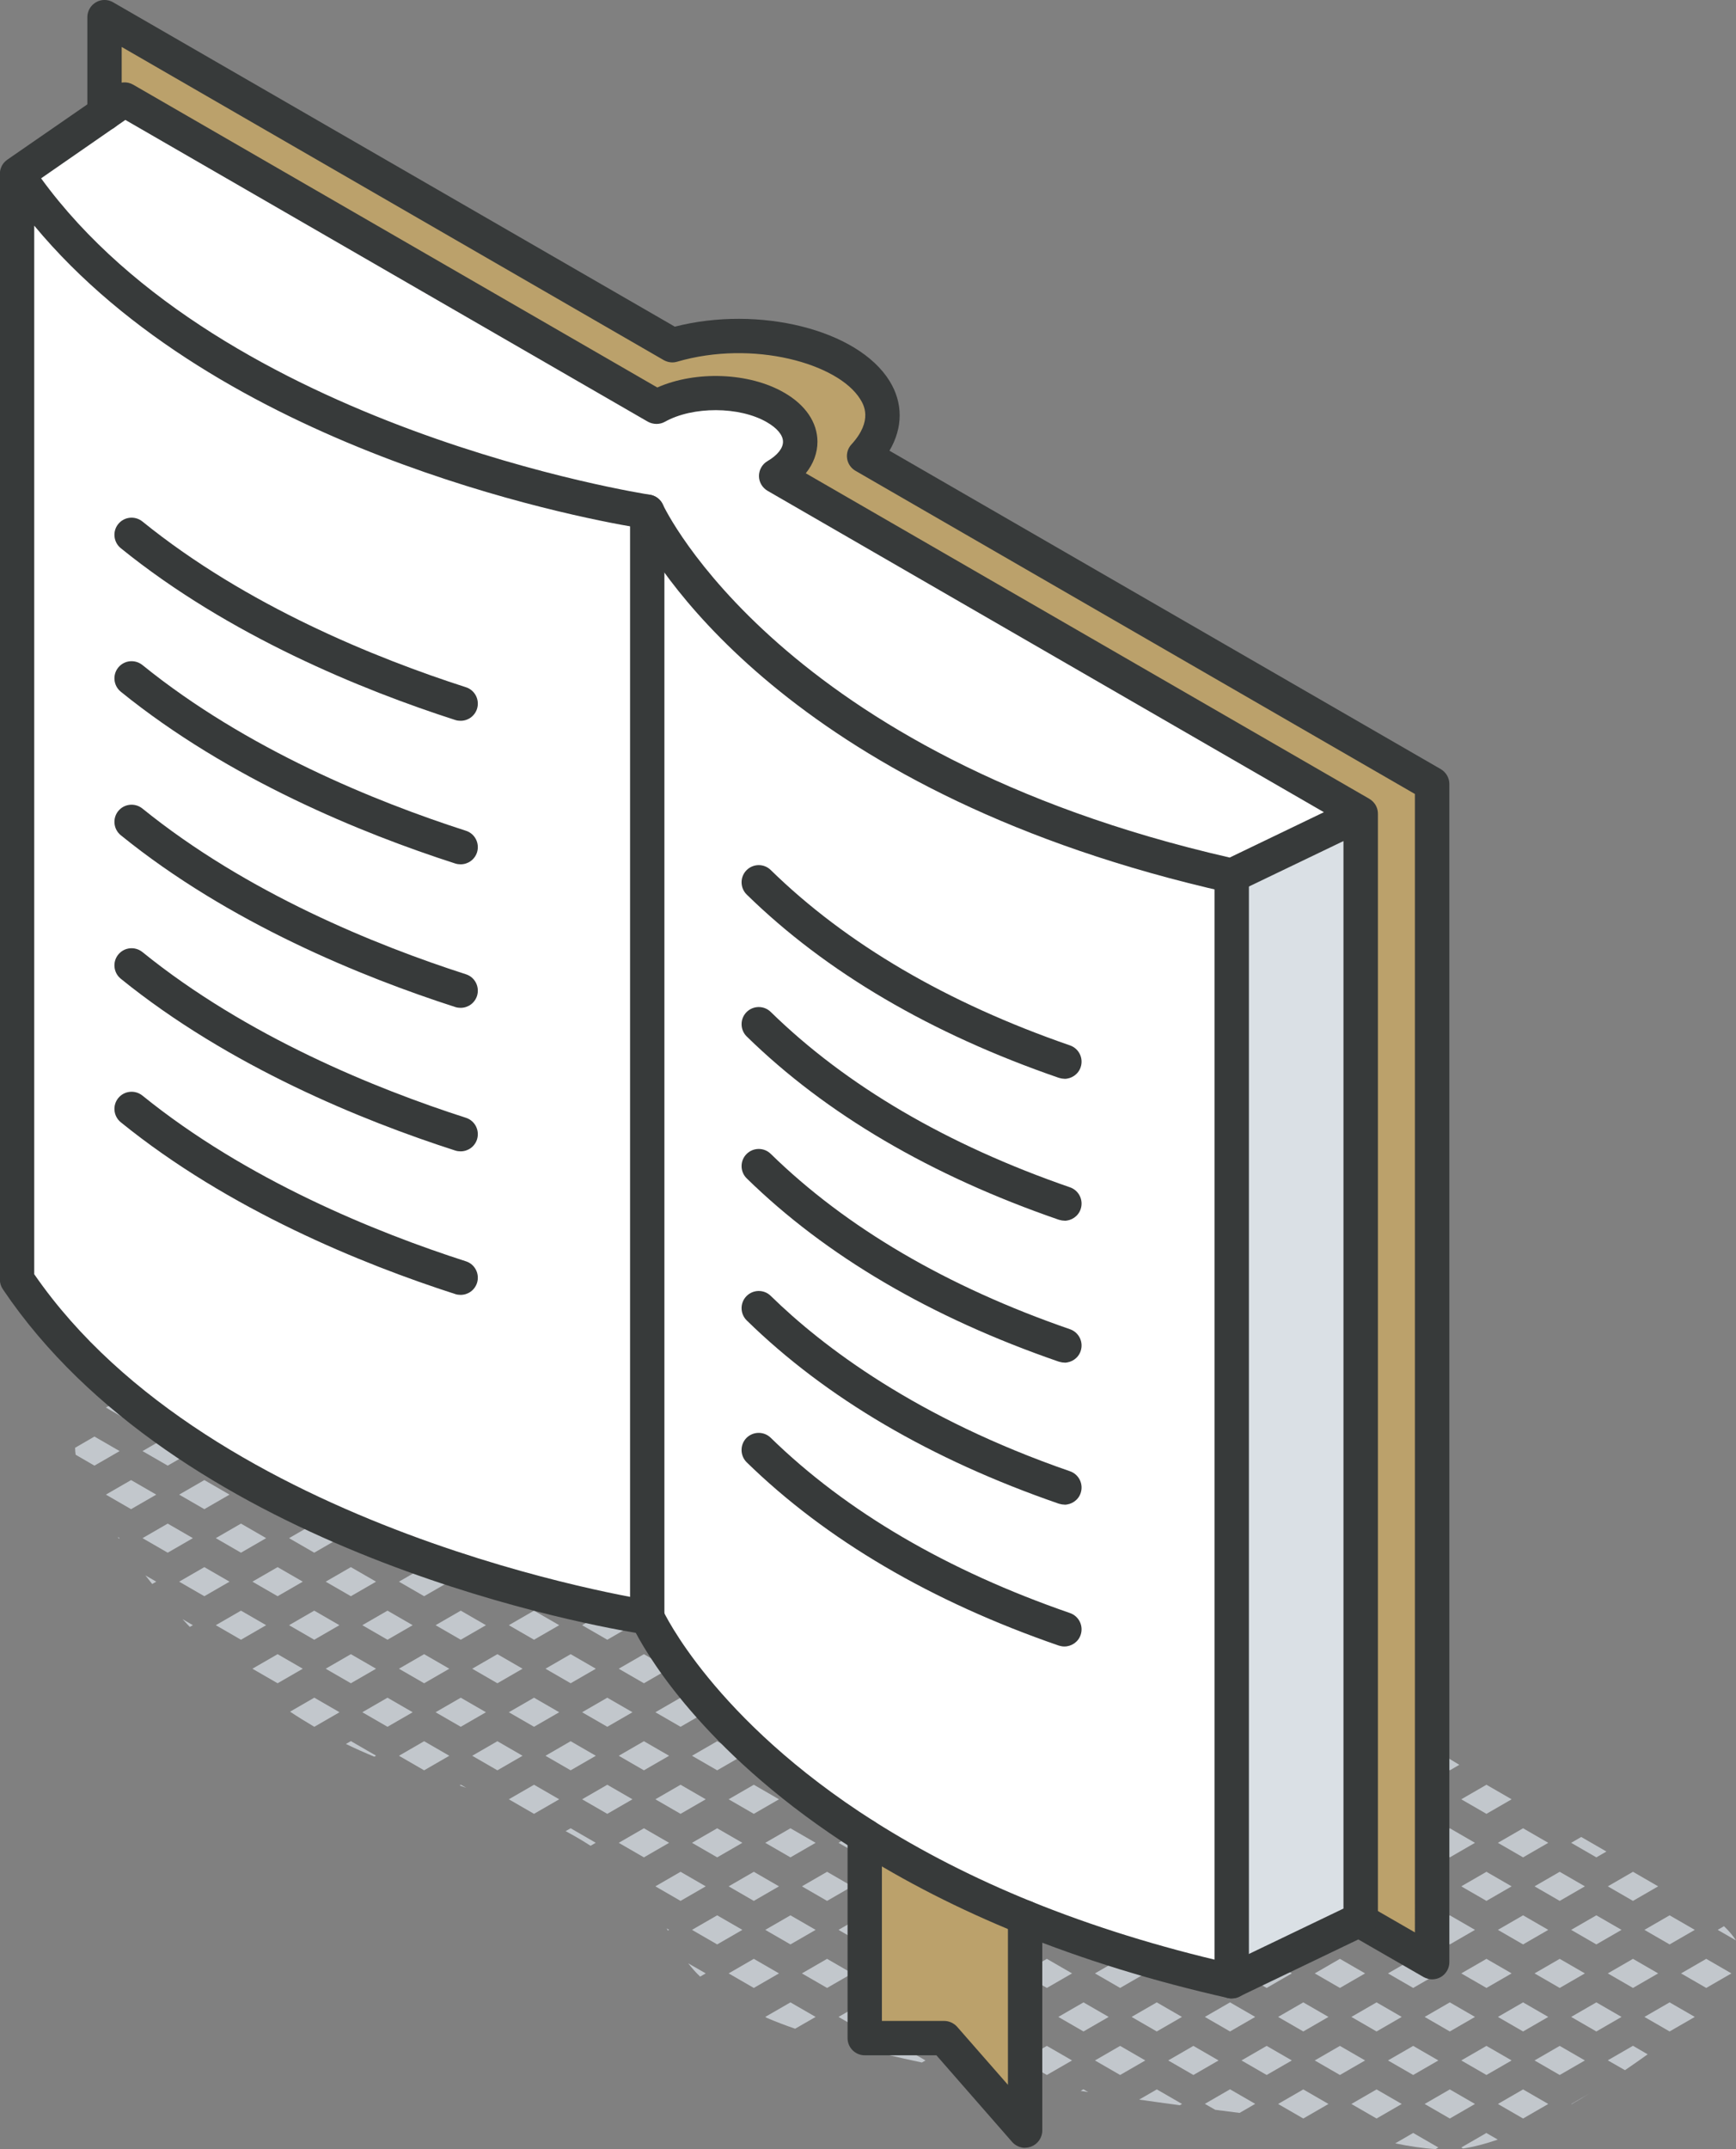 <svg xmlns="http://www.w3.org/2000/svg" id="Layer_2" viewBox="0 0 151.65 187.63"><rect x="0" y="0" width="151.65" height="187.63" fill="#808080" stroke="none"/><defs><style>.cls-1{fill:#fff;}.cls-2{fill:#bba16b;}.cls-3{fill:#c2c7cc;}.cls-4{fill:#dae0e5;}.cls-5{fill:#373a3a;}</style></defs><g id="icons"><g><g><path class="cls-3" d="M150.6,168.17l-.55,.32,1.6,.92c-.27-.42-.62-.83-1.05-1.24Z"></path><polygon class="cls-3" points="148.05 168.49 145.85 167.22 143.65 168.49 145.85 169.76 148.05 168.49"></polygon><polygon class="cls-3" points="148.05 176.09 145.85 174.82 143.65 176.09 145.85 177.36 148.05 176.09"></polygon><polygon class="cls-3" points="151.25 172.29 149.05 171.02 146.85 172.29 149.05 173.56 151.25 172.29"></polygon><polygon class="cls-3" points="140.33 161.65 138.13 160.38 137.25 160.89 139.45 162.16 140.33 161.65"></polygon><polygon class="cls-3" points="141.65 168.49 139.45 167.22 137.25 168.49 139.45 169.76 141.65 168.49"></polygon><polygon class="cls-3" points="144.85 164.69 142.65 163.42 140.45 164.69 142.65 165.96 144.85 164.69"></polygon><polygon class="cls-3" points="141.65 176.09 139.45 174.82 137.25 176.09 139.45 177.36 141.65 176.09"></polygon><polygon class="cls-3" points="142.65 171.02 140.45 172.29 142.65 173.56 144.85 172.29 142.65 171.02"></polygon><path class="cls-3" d="M137.25,183.69l.03,.02c.52-.3,1.04-.61,1.56-.93l-1.59,.92Z"></path><path class="cls-3" d="M143.94,179.36l-1.29-.75-2.2,1.27,1.5,.86c.67-.46,1.34-.92,1.99-1.39Z"></path><polygon class="cls-3" points="135.25 160.89 133.05 159.62 130.85 160.89 133.05 162.16 135.25 160.89"></polygon><polygon class="cls-3" points="133.05 167.22 130.85 168.49 133.05 169.76 135.25 168.49 133.05 167.22"></polygon><polygon class="cls-3" points="138.45 164.69 136.25 163.42 134.05 164.69 136.25 165.96 138.45 164.69"></polygon><polygon class="cls-3" points="135.25 176.09 133.05 174.82 130.85 176.09 133.05 177.36 135.25 176.09"></polygon><polygon class="cls-3" points="136.25 171.02 134.05 172.29 136.25 173.56 138.45 172.29 136.25 171.02"></polygon><polygon class="cls-3" points="133.05 182.42 130.85 183.69 133.05 184.96 135.25 183.69 133.05 182.42"></polygon><polygon class="cls-3" points="138.45 179.89 136.25 178.62 134.05 179.89 136.25 181.16 138.45 179.89"></polygon><path class="cls-3" d="M127.48,154.08c-.69-.42-1.41-.85-2.15-1.3l-.88,.51,2.2,1.27,.83-.48Z"></path><polygon class="cls-3" points="129.85 163.42 127.65 164.69 129.85 165.96 132.05 164.69 129.85 163.42"></polygon><polygon class="cls-3" points="128.85 160.89 126.65 159.62 124.45 160.89 126.65 162.16 128.85 160.89"></polygon><polygon class="cls-3" points="132.05 157.09 129.85 155.82 127.65 157.09 129.85 158.36 132.05 157.09"></polygon><polygon class="cls-3" points="128.85 168.49 126.65 167.22 124.45 168.49 126.65 169.76 128.85 168.49"></polygon><polygon class="cls-3" points="129.85 178.62 127.65 179.89 129.85 181.16 132.05 179.89 129.85 178.62"></polygon><polygon class="cls-3" points="126.65 174.82 124.45 176.09 126.65 177.36 128.85 176.09 126.65 174.82"></polygon><polygon class="cls-3" points="132.05 172.29 129.85 171.02 127.65 172.29 129.85 173.56 132.05 172.29"></polygon><polygon class="cls-3" points="128.85 183.69 126.65 182.42 124.45 183.69 126.65 184.96 128.85 183.69"></polygon><path class="cls-3" d="M129.85,186.22l-2.2,1.27,.15,.09c.95-.14,1.97-.41,3.04-.78l-.99-.57Z"></path><polygon class="cls-3" points="122.45 153.29 120.25 152.02 118.05 153.29 120.25 154.56 122.45 153.29"></polygon><polygon class="cls-3" points="122.45 160.89 120.25 159.62 118.05 160.89 120.25 162.16 122.45 160.89"></polygon><polygon class="cls-3" points="125.65 157.09 123.45 155.82 121.25 157.09 123.45 158.36 125.65 157.09"></polygon><polygon class="cls-3" points="122.45 168.49 120.25 167.22 118.05 168.49 120.25 169.76 122.45 168.49"></polygon><polygon class="cls-3" points="125.65 164.69 123.45 163.42 121.25 164.69 123.45 165.96 125.65 164.69"></polygon><polygon class="cls-3" points="122.45 176.09 120.25 174.82 118.05 176.09 120.25 177.36 122.45 176.09"></polygon><polygon class="cls-3" points="123.45 171.02 121.25 172.29 123.45 173.56 125.65 172.29 123.45 171.02"></polygon><polygon class="cls-3" points="122.45 183.69 120.25 182.42 118.05 183.69 120.25 184.96 122.45 183.69"></polygon><polygon class="cls-3" points="125.65 179.89 123.45 178.62 121.25 179.89 123.45 181.16 125.65 179.89"></polygon><path class="cls-3" d="M125.65,187.49l-2.2-1.27-1.57,.91c1.21,.25,2.4,.43,3.53,.5l.24-.14Z"></path><polygon class="cls-3" points="117.05 148.22 114.85 149.49 117.05 150.76 119.25 149.49 117.05 148.22"></polygon><polygon class="cls-3" points="114.94 146.33 112.84 145 111.65 145.69 113.85 146.96 114.94 146.33"></polygon><polygon class="cls-3" points="116.05 153.29 113.85 152.02 111.65 153.29 113.85 154.56 116.05 153.29"></polygon><polygon class="cls-3" points="117.05 163.42 114.85 164.69 117.05 165.96 119.25 164.69 117.05 163.42"></polygon><polygon class="cls-3" points="116.05 160.89 113.85 159.62 111.65 160.89 113.85 162.16 116.05 160.89"></polygon><polygon class="cls-3" points="119.25 157.09 117.05 155.82 114.85 157.09 117.05 158.36 119.25 157.09"></polygon><polygon class="cls-3" points="116.05 168.49 113.85 167.22 111.65 168.49 113.85 169.76 116.05 168.49"></polygon><polygon class="cls-3" points="116.05 176.09 113.85 174.82 111.65 176.09 113.85 177.36 116.05 176.09"></polygon><polygon class="cls-3" points="119.25 172.29 117.05 171.02 114.85 172.29 117.05 173.56 119.25 172.29"></polygon><polygon class="cls-3" points="113.85 182.42 111.65 183.69 113.85 184.96 116.05 183.69 113.85 182.42"></polygon><polygon class="cls-3" points="119.25 179.89 117.05 178.62 114.85 179.89 117.05 181.16 119.25 179.89"></polygon><polygon class="cls-3" points="109.65 145.69 107.45 144.42 105.25 145.69 107.45 146.96 109.65 145.69"></polygon><polygon class="cls-3" points="109.65 153.29 107.45 152.02 105.25 153.29 107.45 154.56 109.65 153.29"></polygon><polygon class="cls-3" points="112.85 149.49 110.65 148.22 108.45 149.49 110.65 150.76 112.85 149.49"></polygon><polygon class="cls-3" points="109.65 160.89 107.45 159.62 105.25 160.89 107.45 162.16 109.65 160.89"></polygon><polygon class="cls-3" points="112.85 157.09 110.65 155.82 108.45 157.09 110.65 158.36 112.85 157.09"></polygon><polygon class="cls-3" points="109.65 168.49 107.45 167.22 105.25 168.49 107.45 169.76 109.65 168.49"></polygon><polygon class="cls-3" points="112.85 164.69 110.65 163.42 108.45 164.69 110.65 165.96 112.85 164.69"></polygon><polygon class="cls-3" points="109.65 176.09 107.45 174.82 105.25 176.09 107.45 177.36 109.65 176.09"></polygon><polygon class="cls-3" points="112.85 172.29 110.65 171.02 108.45 172.29 110.65 173.56 112.85 172.29"></polygon><path class="cls-3" d="M108.27,184.48l1.38-.8-2.2-1.27-2.2,1.27,.91,.52c.7,.09,1.4,.18,2.12,.27Z"></path><polygon class="cls-3" points="112.85 179.89 110.65 178.62 108.45 179.89 110.65 181.16 112.85 179.89"></polygon><polygon class="cls-3" points="98.85 138.09 101.05 139.36 102.67 138.42 100.61 137.07 98.85 138.09"></polygon><polygon class="cls-3" points="103.25 145.69 101.05 144.42 98.85 145.69 101.05 146.96 103.25 145.69"></polygon><polygon class="cls-3" points="106.45 141.89 104.25 140.62 102.05 141.89 104.25 143.16 106.45 141.89"></polygon><polygon class="cls-3" points="103.25 153.29 101.05 152.02 98.85 153.29 101.05 154.56 103.25 153.29"></polygon><polygon class="cls-3" points="106.45 149.49 104.25 148.22 102.05 149.49 104.25 150.76 106.45 149.49"></polygon><polygon class="cls-3" points="103.25 160.89 101.05 159.62 98.85 160.89 101.05 162.16 103.25 160.89"></polygon><polygon class="cls-3" points="106.45 157.09 104.25 155.82 102.05 157.09 104.25 158.36 106.45 157.09"></polygon><polygon class="cls-3" points="103.25 168.49 101.05 167.22 98.85 168.49 101.05 169.76 103.25 168.49"></polygon><polygon class="cls-3" points="106.45 164.69 104.25 163.42 102.05 164.69 104.25 165.96 106.45 164.69"></polygon><polygon class="cls-3" points="104.25 178.62 102.05 179.89 104.25 181.16 106.45 179.89 104.25 178.62"></polygon><polygon class="cls-3" points="103.25 176.09 101.05 174.82 98.85 176.09 101.05 177.36 103.25 176.09"></polygon><polygon class="cls-3" points="106.45 172.29 104.25 171.02 102.05 172.29 104.25 173.56 106.45 172.29"></polygon><path class="cls-3" d="M101.05,182.42l-1.54,.89c1.15,.16,2.33,.33,3.55,.49l.2-.11-2.2-1.27Z"></path><polygon class="cls-3" points="94.65 139.36 96.85 138.09 94.65 136.82 92.45 138.09 94.65 139.36"></polygon><path class="cls-3" d="M97.85,135.56l.2-.12c-.79-.4-1.59-.78-2.38-1.17h-.02l2.2,1.28Z"></path><polygon class="cls-3" points="96.85 145.69 94.65 144.42 92.45 145.69 94.65 146.96 96.85 145.69"></polygon><polygon class="cls-3" points="100.05 141.89 97.85 140.62 95.65 141.89 97.85 143.16 100.05 141.89"></polygon><polygon class="cls-3" points="96.85 153.29 94.65 152.02 92.45 153.29 94.65 154.56 96.85 153.29"></polygon><polygon class="cls-3" points="100.05 149.49 97.85 148.22 95.65 149.49 97.85 150.76 100.05 149.49"></polygon><polygon class="cls-3" points="96.85 160.89 94.65 159.62 92.45 160.89 94.65 162.16 96.85 160.89"></polygon><polygon class="cls-3" points="100.05 157.09 97.85 155.82 95.65 157.09 97.85 158.36 100.05 157.09"></polygon><polygon class="cls-3" points="96.85 168.49 94.65 167.22 92.45 168.49 94.65 169.76 96.85 168.49"></polygon><polygon class="cls-3" points="100.05 164.69 97.85 163.42 95.65 164.69 97.85 165.96 100.05 164.69"></polygon><polygon class="cls-3" points="94.65 174.82 92.45 176.09 94.65 177.36 96.85 176.09 94.65 174.82"></polygon><polygon class="cls-3" points="100.05 172.29 97.85 171.02 95.65 172.29 97.85 173.56 100.05 172.29"></polygon><path class="cls-3" d="M94.41,182.55c.22,.03,.43,.07,.65,.1l-.42-.24-.24,.14Z"></path><polygon class="cls-3" points="100.05 179.89 97.85 178.62 95.65 179.89 97.85 181.16 100.05 179.89"></polygon><path class="cls-3" d="M88.25,131.76l1.01-.58c-.81-.38-1.62-.76-2.43-1.14l-.78,.45,2.2,1.27Z"></path><polygon class="cls-3" points="86.05 138.09 88.25 139.36 90.45 138.09 88.25 136.82 86.05 138.09"></polygon><polygon class="cls-3" points="89.25 134.29 91.45 135.56 93.65 134.29 91.45 133.02 89.25 134.29"></polygon><polygon class="cls-3" points="90.45 145.69 88.25 144.42 86.05 145.69 88.25 146.96 90.45 145.69"></polygon><polygon class="cls-3" points="89.25 141.89 91.45 143.16 93.65 141.89 91.45 140.62 89.25 141.89"></polygon><polygon class="cls-3" points="90.45 153.29 88.25 152.02 86.05 153.29 88.25 154.56 90.45 153.29"></polygon><polygon class="cls-3" points="93.65 149.49 91.45 148.22 89.25 149.49 91.45 150.76 93.65 149.49"></polygon><polygon class="cls-3" points="90.45 160.89 88.25 159.62 86.05 160.89 88.25 162.16 90.45 160.89"></polygon><polygon class="cls-3" points="93.65 157.09 91.45 155.82 89.25 157.09 91.45 158.36 93.65 157.09"></polygon><polygon class="cls-3" points="90.45 168.49 88.25 167.22 86.05 168.49 88.25 169.76 90.45 168.49"></polygon><polygon class="cls-3" points="93.65 164.69 91.45 163.42 89.25 164.69 91.45 165.96 93.65 164.69"></polygon><polygon class="cls-3" points="88.25 174.82 86.05 176.09 88.25 177.36 90.45 176.09 88.25 174.82"></polygon><polygon class="cls-3" points="93.65 172.29 91.45 171.02 89.25 172.29 91.45 173.56 93.65 172.29"></polygon><polygon class="cls-3" points="93.65 179.89 91.45 178.62 89.25 179.89 91.45 181.16 93.65 179.89"></polygon><polygon class="cls-3" points="81.85 131.76 84.05 130.49 81.85 129.22 79.65 130.49 81.85 131.76"></polygon><polygon class="cls-3" points="79.65 138.09 81.85 139.36 84.05 138.09 81.85 136.82 79.65 138.09"></polygon><polygon class="cls-3" points="85.05 135.56 87.25 134.29 85.05 133.02 82.85 134.29 85.05 135.56"></polygon><polygon class="cls-3" points="84.05 145.69 81.85 144.42 79.65 145.69 81.85 146.96 84.05 145.69"></polygon><polygon class="cls-3" points="82.85 141.89 85.05 143.16 87.25 141.89 85.05 140.62 82.85 141.89"></polygon><polygon class="cls-3" points="84.05 153.29 81.85 152.02 79.65 153.29 81.85 154.56 84.05 153.29"></polygon><polygon class="cls-3" points="85.05 150.76 87.25 149.49 85.05 148.22 82.85 149.49 85.05 150.76"></polygon><polygon class="cls-3" points="84.05 160.89 81.85 159.62 79.65 160.89 81.85 162.16 84.05 160.89"></polygon><polygon class="cls-3" points="87.25 157.09 85.05 155.82 82.85 157.09 85.05 158.36 87.25 157.09"></polygon><polygon class="cls-3" points="81.85 169.76 84.05 168.49 81.85 167.22 79.65 168.49 81.85 169.76"></polygon><polygon class="cls-3" points="85.05 165.96 87.25 164.69 85.05 163.42 82.85 164.69 85.05 165.96"></polygon><polygon class="cls-3" points="84.05 176.09 81.85 174.82 79.65 176.09 81.85 177.36 84.05 176.09"></polygon><polygon class="cls-3" points="87.25 172.29 85.05 171.02 82.85 172.29 85.05 173.56 87.25 172.29"></polygon><path class="cls-3" d="M85.29,181.02l1.96-1.13-2.2-1.27-2.2,1.27,1.72,.99c.24,.05,.47,.09,.72,.14Z"></path><polygon class="cls-3" points="73.25 130.49 75.45 131.76 77.65 130.49 75.45 129.22 73.25 130.49"></polygon><path class="cls-3" d="M76.45,126.69l2.2,1.27,1.6-.92c-.83-.37-1.65-.74-2.48-1.11l-1.32,.76Z"></path><polygon class="cls-3" points="73.25 138.09 75.45 139.36 77.65 138.09 75.45 136.82 73.25 138.09"></polygon><polygon class="cls-3" points="76.45 134.29 78.65 135.56 80.85 134.29 78.65 133.02 76.45 134.29"></polygon><polygon class="cls-3" points="77.65 145.69 75.45 144.42 73.25 145.69 75.45 146.96 77.65 145.69"></polygon><polygon class="cls-3" points="76.45 141.89 78.65 143.16 80.85 141.89 78.65 140.62 76.45 141.89"></polygon><polygon class="cls-3" points="77.65 153.29 75.45 152.02 73.25 153.29 75.45 154.56 77.65 153.29"></polygon><polygon class="cls-3" points="80.85 149.49 78.65 148.22 76.45 149.49 78.65 150.76 80.85 149.49"></polygon><polygon class="cls-3" points="77.65 160.89 75.45 159.62 73.25 160.89 75.45 162.16 77.65 160.89"></polygon><polygon class="cls-3" points="80.85 157.09 78.65 155.82 76.45 157.09 78.65 158.36 80.85 157.09"></polygon><polygon class="cls-3" points="77.65 168.49 75.45 167.22 73.25 168.49 75.45 169.76 77.65 168.49"></polygon><polygon class="cls-3" points="80.85 164.69 78.65 163.42 76.45 164.69 78.65 165.96 80.85 164.69"></polygon><polygon class="cls-3" points="75.45 177.36 77.65 176.09 75.45 174.82 73.25 176.09 75.45 177.36"></polygon><polygon class="cls-3" points="78.65 173.56 80.85 172.29 78.65 171.02 76.45 172.29 78.65 173.56"></polygon><path class="cls-3" d="M80.53,180.07l.32-.18-2.2-1.27-1.29,.74c1,.24,2.06,.47,3.17,.71Z"></path><path class="cls-3" d="M68.49,121.94l-1.64,.95,2.2,1.27,1.98-1.14c-.73-.31-2.42-1.03-2.54-1.08Z"></path><polygon class="cls-3" points="71.45 133.48 70.05 134.29 72.25 135.56 74.45 134.29 72.25 133.02 71.45 133.48"></polygon><polygon class="cls-3" points="66.85 130.49 69.05 131.76 71.25 130.49 69.05 129.22 66.85 130.49"></polygon><polygon class="cls-3" points="70.05 126.69 72.25 127.96 74.45 126.69 72.25 125.42 70.05 126.69"></polygon><polygon class="cls-3" points="66.85 138.09 69.05 139.36 71.25 138.09 69.05 136.82 66.85 138.09"></polygon><polygon class="cls-3" points="71.25 145.69 69.05 144.42 66.85 145.69 69.05 146.96 71.25 145.69"></polygon><polygon class="cls-3" points="74.45 141.89 72.25 140.62 70.05 141.89 72.25 143.16 74.45 141.89"></polygon><polygon class="cls-3" points="69.05 154.56 71.25 153.29 69.05 152.02 66.85 153.29 69.05 154.56"></polygon><polygon class="cls-3" points="74.45 149.49 72.25 148.22 70.05 149.49 72.25 150.76 74.45 149.49"></polygon><polygon class="cls-3" points="71.25 160.89 69.05 159.62 66.85 160.89 69.05 162.16 71.25 160.89"></polygon><polygon class="cls-3" points="74.45 157.09 72.25 155.82 70.05 157.09 72.25 158.36 74.45 157.09"></polygon><polygon class="cls-3" points="71.25 168.49 69.05 167.22 66.85 168.49 69.05 169.76 71.25 168.49"></polygon><polygon class="cls-3" points="74.45 164.69 72.25 163.42 70.05 164.69 72.25 165.96 74.45 164.69"></polygon><path class="cls-3" d="M69.05,174.82l-2.2,1.27,.13,.08c.75,.32,1.57,.64,2.48,.95l1.79-1.03-2.2-1.27Z"></path><polygon class="cls-3" points="74.45 172.29 72.25 171.02 70.05 172.29 72.25 173.56 74.45 172.29"></polygon><polygon class="cls-3" points="60.45 122.89 62.65 124.16 64.85 122.89 62.65 121.62 60.45 122.89"></polygon><path class="cls-3" d="M58.95,118.11l-1.7,.98,2.2,1.27,2.13-1.23c-.88-.35-2.63-1.02-2.63-1.02Z"></path><polygon class="cls-3" points="60.45 130.49 62.65 131.76 64.85 130.49 62.65 129.22 60.45 130.49"></polygon><polygon class="cls-3" points="63.65 126.69 65.85 127.96 68.05 126.69 65.85 125.42 63.65 126.69"></polygon><polygon class="cls-3" points="64.85 138.09 62.65 136.82 60.45 138.09 62.65 139.36 64.85 138.09"></polygon><polygon class="cls-3" points="65.85 135.56 68.05 134.29 65.85 133.02 63.65 134.29 65.85 135.56"></polygon><polygon class="cls-3" points="62.65 146.96 64.85 145.69 62.65 144.42 60.45 145.69 62.65 146.96"></polygon><polygon class="cls-3" points="65.85 143.16 68.05 141.89 65.85 140.62 63.65 141.89 65.85 143.16"></polygon><polygon class="cls-3" points="64.85 153.29 62.65 152.02 60.45 153.29 62.65 154.56 64.85 153.29"></polygon><polygon class="cls-3" points="65.85 150.76 68.05 149.49 65.85 148.22 63.65 149.49 65.85 150.76"></polygon><polygon class="cls-3" points="62.65 162.16 64.85 160.89 62.65 159.62 60.45 160.89 62.65 162.16"></polygon><polygon class="cls-3" points="65.85 158.36 68.05 157.09 65.85 155.82 63.65 157.09 65.85 158.36"></polygon><polygon class="cls-3" points="64.85 168.49 62.65 167.22 60.45 168.49 62.65 169.76 64.85 168.49"></polygon><polygon class="cls-3" points="65.85 165.96 68.05 164.69 65.85 163.42 63.65 164.69 65.85 165.96"></polygon><polygon class="cls-3" points="68.05 172.29 65.85 171.02 63.65 172.29 65.85 173.56 68.05 172.29"></polygon><polygon class="cls-3" points="54.05 122.89 56.25 124.16 58.45 122.89 56.25 121.62 54.05 122.89"></polygon><polygon class="cls-3" points="54.05 130.49 56.25 131.76 58.45 130.49 56.25 129.22 54.05 130.49"></polygon><polygon class="cls-3" points="57.25 126.69 59.45 127.96 61.65 126.69 59.45 125.42 57.25 126.69"></polygon><polygon class="cls-3" points="58.45 138.09 56.25 136.82 54.05 138.09 56.25 139.36 58.45 138.09"></polygon><polygon class="cls-3" points="57.25 134.29 59.45 135.56 61.65 134.29 59.45 133.02 57.25 134.29"></polygon><polygon class="cls-3" points="58.45 145.69 56.25 144.42 54.05 145.69 56.25 146.96 58.45 145.69"></polygon><polygon class="cls-3" points="61.65 141.89 59.45 140.62 57.25 141.89 59.45 143.16 61.65 141.89"></polygon><polygon class="cls-3" points="56.25 154.56 58.45 153.29 56.25 152.02 54.05 153.29 56.25 154.56"></polygon><polygon class="cls-3" points="57.25 149.49 59.45 150.76 61.65 149.49 59.45 148.22 57.25 149.49"></polygon><polygon class="cls-3" points="58.45 160.89 56.25 159.62 54.05 160.89 56.25 162.16 58.45 160.89"></polygon><polygon class="cls-3" points="61.65 157.09 59.45 155.82 57.25 157.09 59.45 158.36 61.65 157.09"></polygon><polygon class="cls-3" points="58.45 168.49 58.24 168.36 58.34 168.55 58.45 168.49"></polygon><polygon class="cls-3" points="61.65 164.69 59.45 163.42 57.25 164.69 59.45 165.96 61.65 164.69"></polygon><path class="cls-3" d="M61.16,172.57l.49-.28-1.53-.88c.3,.39,.64,.78,1.04,1.16Z"></path><polygon class="cls-3" points="50.85 119.09 53.05 120.36 55.25 119.09 53.05 117.82 50.85 119.09"></polygon><path class="cls-3" d="M47.65,115.29l2.2,1.27,1.99-1.15c-.9-.33-1.8-.66-2.7-.98l-1.49,.86Z"></path><polygon class="cls-3" points="47.65 122.89 49.85 124.16 52.05 122.89 49.85 121.62 47.65 122.89"></polygon><polygon class="cls-3" points="52.05 130.49 49.85 129.22 47.65 130.49 49.85 131.76 52.05 130.49"></polygon><polygon class="cls-3" points="50.85 126.69 53.05 127.96 55.25 126.69 53.05 125.42 50.85 126.69"></polygon><polygon class="cls-3" points="46.65 127.96 48.85 126.69 46.65 125.42 44.45 126.69 46.65 127.96"></polygon><polygon class="cls-3" points="52.05 138.09 49.85 136.82 47.65 138.09 49.85 139.36 52.05 138.09"></polygon><polygon class="cls-3" points="53.05 135.56 55.25 134.29 53.05 133.02 50.85 134.29 53.05 135.56"></polygon><polygon class="cls-3" points="52.05 145.69 49.85 144.42 47.65 145.69 49.85 146.96 52.05 145.69"></polygon><polygon class="cls-3" points="55.25 141.89 53.05 140.62 50.85 141.89 53.05 143.16 55.25 141.89"></polygon><polygon class="cls-3" points="46.65 143.16 48.85 141.89 46.65 140.62 44.45 141.89 46.65 143.16"></polygon><polygon class="cls-3" points="52.05 153.29 49.85 152.02 47.65 153.29 49.85 154.56 52.05 153.29"></polygon><polygon class="cls-3" points="53.05 150.76 55.25 149.49 53.05 148.22 50.85 149.49 53.05 150.76"></polygon><path class="cls-3" d="M52.05,160.89l-2.2-1.27-.44,.25c.8,.43,1.53,.86,2.18,1.28l.46-.27Z"></path><polygon class="cls-3" points="53.05 158.36 55.25 157.09 53.05 155.82 50.85 157.09 53.05 158.36"></polygon><polygon class="cls-3" points="46.65 117.82 44.45 119.09 46.65 120.36 48.85 119.09 46.65 117.82"></polygon><polygon class="cls-3" points="41.25 115.29 43.45 116.56 45.65 115.29 43.45 114.02 41.25 115.29"></polygon><polygon class="cls-3" points="45.65 122.89 43.45 121.62 41.25 122.89 43.45 124.16 45.65 122.89"></polygon><polygon class="cls-3" points="46.65 133.02 44.45 134.29 46.65 135.56 48.85 134.29 46.65 133.02"></polygon><polygon class="cls-3" points="45.65 130.49 43.45 129.22 41.25 130.49 43.45 131.76 45.65 130.49"></polygon><polygon class="cls-3" points="43.45 139.36 45.65 138.09 43.45 136.82 41.25 138.09 43.45 139.36"></polygon><polygon class="cls-3" points="46.65 148.22 44.45 149.49 46.65 150.76 48.85 149.49 46.65 148.22"></polygon><polygon class="cls-3" points="45.65 145.69 43.45 144.42 41.25 145.69 43.45 146.96 45.65 145.69"></polygon><polygon class="cls-3" points="45.65 153.29 43.45 152.02 41.25 153.29 43.45 154.56 45.65 153.29"></polygon><polygon class="cls-3" points="46.65 155.82 44.45 157.09 46.65 158.36 48.85 157.09 46.65 155.82"></polygon><polygon class="cls-3" points="39.25 115.29 37.05 114.02 34.85 115.29 37.05 116.56 39.25 115.29"></polygon><path class="cls-3" d="M40.25,112.76l1.57-.91c-.92-.31-1.84-.64-2.76-.95l-1.01,.58,2.2,1.27Z"></path><polygon class="cls-3" points="37.05 124.16 39.25 122.89 37.05 121.62 34.85 122.89 37.05 124.16"></polygon><polygon class="cls-3" points="38.05 119.09 40.25 120.36 42.45 119.09 40.25 117.82 38.05 119.09"></polygon><polygon class="cls-3" points="39.25 130.49 37.05 129.22 34.85 130.49 37.05 131.76 39.25 130.49"></polygon><polygon class="cls-3" points="42.45 126.69 40.25 125.42 38.05 126.69 40.25 127.96 42.45 126.69"></polygon><polygon class="cls-3" points="39.25 138.09 37.05 136.82 34.85 138.09 37.05 139.36 39.25 138.09"></polygon><polygon class="cls-3" points="42.45 134.29 40.25 133.02 38.05 134.29 40.25 135.56 42.45 134.29"></polygon><polygon class="cls-3" points="37.05 146.96 39.25 145.69 37.05 144.42 34.85 145.69 37.05 146.96"></polygon><polygon class="cls-3" points="40.25 143.16 42.45 141.89 40.25 140.62 38.05 141.89 40.25 143.16"></polygon><polygon class="cls-3" points="39.25 153.29 37.05 152.02 34.85 153.29 37.05 154.56 39.25 153.29"></polygon><polygon class="cls-3" points="42.45 149.49 40.25 148.22 38.05 149.49 40.25 150.76 42.45 149.49"></polygon><path class="cls-3" d="M40.14,155.88c.19,.07,.4,.14,.59,.21l-.47-.27-.11,.07Z"></path><path class="cls-3" d="M30.65,108.96l.74-.43c-.82-.21-1.64-.4-2.47-.57l1.73,1Z"></path><polygon class="cls-3" points="32.85 115.29 30.65 114.02 28.45 115.29 30.65 116.56 32.85 115.29"></polygon><polygon class="cls-3" points="31.65 111.49 33.85 112.76 36.05 111.49 33.85 110.22 31.65 111.49"></polygon><polygon class="cls-3" points="32.85 122.89 30.65 121.62 28.45 122.89 30.65 124.16 32.85 122.89"></polygon><polygon class="cls-3" points="33.85 120.36 36.05 119.09 33.85 117.82 31.65 119.09 33.85 120.36"></polygon><polygon class="cls-3" points="30.65 131.76 32.85 130.49 30.65 129.22 28.45 130.49 30.65 131.76"></polygon><polygon class="cls-3" points="33.85 127.96 36.05 126.69 33.85 125.42 31.65 126.69 33.85 127.96"></polygon><polygon class="cls-3" points="32.85 138.09 30.65 136.82 28.45 138.09 30.65 139.36 32.85 138.09"></polygon><polygon class="cls-3" points="33.85 135.56 36.05 134.29 33.85 133.02 31.65 134.29 33.85 135.56"></polygon><polygon class="cls-3" points="32.85 145.69 30.65 144.42 28.45 145.69 30.65 146.96 32.85 145.69"></polygon><polygon class="cls-3" points="33.85 143.16 36.05 141.89 33.85 140.62 31.65 141.89 33.85 143.16"></polygon><path class="cls-3" d="M30.22,152.26c.82,.4,1.65,.77,2.48,1.11l.15-.09-2.2-1.27-.43,.25Z"></path><polygon class="cls-3" points="33.85 150.76 36.05 149.49 33.85 148.22 31.65 149.49 33.85 150.76"></polygon><path class="cls-3" d="M22.05,107.69l2.2,1.27,2.2-1.27-.3-.17c-1.17-.14-2.34-.2-3.5-.17l-.6,.35Z"></path><polygon class="cls-3" points="24.25 116.56 26.45 115.29 24.25 114.02 22.05 115.29 24.25 116.56"></polygon><polygon class="cls-3" points="25.25 111.49 27.45 112.76 29.65 111.49 27.45 110.22 25.25 111.49"></polygon><polygon class="cls-3" points="26.45 122.89 24.25 121.62 22.05 122.89 24.25 124.16 26.45 122.89"></polygon><polygon class="cls-3" points="29.65 119.09 27.45 117.82 25.25 119.09 27.45 120.36 29.65 119.09"></polygon><polygon class="cls-3" points="26.45 130.49 24.25 129.22 22.05 130.49 24.25 131.76 26.45 130.49"></polygon><polygon class="cls-3" points="29.65 126.69 27.45 125.42 25.25 126.69 27.45 127.96 29.65 126.69"></polygon><polygon class="cls-3" points="24.25 139.36 26.45 138.09 24.25 136.82 22.05 138.09 24.25 139.36"></polygon><polygon class="cls-3" points="25.25 134.29 27.45 135.56 29.65 134.29 27.45 133.02 25.25 134.29"></polygon><path class="cls-3" d="M27.45,148.22l-2.11,1.22c.66,.44,1.32,.85,2,1.25l.12,.07,2.2-1.27-2.2-1.27Z"></path><polygon class="cls-3" points="26.45 145.69 24.25 144.42 22.05 145.69 24.25 146.96 26.45 145.69"></polygon><polygon class="cls-3" points="29.65 141.89 27.45 140.62 25.25 141.89 27.45 143.16 29.65 141.89"></polygon><path class="cls-3" d="M17.85,108.96l2.2-1.27-.15-.09c-1.01,.18-2,.45-2.97,.83l.92,.53Z"></path><polygon class="cls-3" points="17.85 116.56 20.05 115.29 17.85 114.02 15.65 115.29 17.85 116.56"></polygon><polygon class="cls-3" points="21.05 112.76 23.25 111.49 21.05 110.22 18.85 111.49 21.05 112.76"></polygon><polygon class="cls-3" points="17.85 124.16 20.05 122.89 17.85 121.62 15.65 122.89 17.85 124.16"></polygon><polygon class="cls-3" points="18.85 119.09 21.05 120.36 23.25 119.09 21.05 117.82 18.85 119.09"></polygon><polygon class="cls-3" points="20.05 130.49 17.85 129.22 15.65 130.49 17.85 131.76 20.05 130.49"></polygon><polygon class="cls-3" points="23.25 126.69 21.05 125.42 18.85 126.69 21.05 127.96 23.25 126.69"></polygon><polygon class="cls-3" points="20.05 138.09 17.85 136.82 15.65 138.09 17.85 139.36 20.05 138.09"></polygon><polygon class="cls-3" points="23.25 134.29 21.05 133.02 18.85 134.29 21.05 135.56 23.25 134.29"></polygon><polygon class="cls-3" points="21.05 143.16 23.25 141.89 21.05 140.62 18.85 141.89 21.05 143.16"></polygon><polygon class="cls-3" points="13.65 115.29 11.45 114.02 9.26 115.28 9.26 115.29 11.45 116.56 13.65 115.29"></polygon><polygon class="cls-3" points="14.65 112.76 16.85 111.49 14.65 110.22 12.45 111.49 14.65 112.76"></polygon><polygon class="cls-3" points="9.25 122.89 11.45 124.16 13.65 122.89 11.45 121.62 9.25 122.89"></polygon><polygon class="cls-3" points="14.65 120.36 16.85 119.09 14.65 117.82 12.45 119.09 14.65 120.36"></polygon><polygon class="cls-3" points="11.45 129.22 9.25 130.49 11.45 131.76 13.65 130.49 11.45 129.22"></polygon><polygon class="cls-3" points="16.85 126.69 14.65 125.42 12.45 126.69 14.65 127.96 16.85 126.69"></polygon><path class="cls-3" d="M13.3,138.29l.35-.2-.95-.55c.2,.25,.4,.5,.6,.76Z"></path><polygon class="cls-3" points="16.85 134.29 14.65 133.02 12.45 134.29 14.65 135.56 16.85 134.29"></polygon><path class="cls-3" d="M16.85,141.89l-.91-.53c.21,.23,.43,.45,.64,.68l.27-.15Z"></path><path class="cls-3" d="M10.45,119.09l-2.2-1.27-.03,.02c-.22,.73-.39,1.48-.49,2.23l.51,.3,2.2-1.27Z"></path><path class="cls-3" d="M10.28,134.19s.07,.09,.1,.14l.07-.04-.17-.1Z"></path><path class="cls-3" d="M8.25,125.42l-1.69,.98c0,.2,.02,.4,.05,.61l1.64,.95,2.2-1.27-2.2-1.27Z"></path></g><g><g><path class="cls-2" d="M125.11,68.45v102.86c-1.88-1.08-4.38-2.52-6.24-3.6l-.05-.12,.05-.03V71.05l-51.06-29.48c2.82-1.67,2.81-4.35-.06-5.99-2.86-1.66-7.49-1.67-10.38-.04L10.88,8.69l-1.75,1.21V1.5L58.74,30.13c10.57-3.08,22.79,3.08,16.76,9.67,.37,.21-4.12-2.37,49.61,28.65Z"></path><polygon class="cls-4" points="118.87 71.05 118.87 167.57 118.81 167.6 107.6 172.98 107.6 76.46 118.87 71.05"></polygon><path class="cls-1" d="M118.87,71.05l-11.26,5.41c-41.02-9.21-51.06-31.78-51.06-31.78,0,0-39.1-5.8-55.04-29.48l9.38-6.51,46.49,26.84c2.89-1.62,7.52-1.61,10.38,.04,2.87,1.65,2.88,4.32,.06,5.99l51.06,29.48Z"></path><path class="cls-1" d="M107.6,76.46v96.52c-6.86-1.54-12.84-3.45-18.06-5.57-5.47-2.21-10.1-4.66-14.01-7.14-14.65-9.3-18.99-19.07-18.99-19.07V44.68s10.04,22.57,51.06,31.78Z"></path><path class="cls-2" d="M89.55,167.41v18.6l-7.07-8.08h-6.94v-17.67c3.9,2.48,8.53,4.93,14.01,7.14Z"></path><path class="cls-1" d="M56.54,44.68v96.52s-39.1-5.8-55.04-29.48V15.2c15.95,23.68,55.04,29.48,55.04,29.48Z"></path></g><g><path class="cls-5" d="M125.11,172.81c-.26,0-.51-.07-.75-.2-1.46-.84-6.25-3.6-6.25-3.6-.72-.41-.96-1.33-.55-2.05,.42-.72,1.33-.96,2.05-.55l3.99,2.3V69.32l-48.86-28.21c-.4-.23-.67-.62-.74-1.07-.07-.45,.07-.91,.38-1.24,1.92-2.1,1.05-3.5,.76-3.96-1.93-3.1-9.34-5.2-15.99-3.26-.39,.12-.81,.06-1.17-.14L10.63,4.1v5.81c0,.83-.67,1.5-1.5,1.5s-1.5-.67-1.5-1.5V1.5c0-.54,.29-1.03,.75-1.3,.46-.27,1.04-.27,1.5,0L58.95,28.52c7.33-1.88,15.97,.25,18.75,4.73,1.2,1.93,1.18,4.09,0,6.1l48.16,27.8c.46,.27,.75,.76,.75,1.3v102.86c0,.54-.29,1.03-.75,1.3-.23,.13-.49,.2-.75,.2Z"></path><path class="cls-5" d="M89.55,187.52c-.42,0-.84-.18-1.13-.51l-6.62-7.57h-6.26c-.83,0-1.5-.67-1.5-1.5v-17.67c0-.83,.67-1.5,1.5-1.5s1.5,.67,1.5,1.5v16.17h5.44c.43,0,.84,.19,1.13,.51l4.44,5.07v-14.61c0-.83,.67-1.5,1.5-1.5s1.5,.67,1.5,1.5v18.6c0,.62-.39,1.18-.97,1.4-.17,.06-.35,.1-.53,.1Z"></path><path class="cls-5" d="M40.23,62.93c-.15,0-.31-.02-.46-.07-8.11-2.61-19.76-7.34-29.22-15-.64-.52-.74-1.47-.22-2.11,.52-.64,1.46-.74,2.11-.22,9.1,7.37,20.39,11.94,28.26,14.47,.79,.25,1.22,1.1,.97,1.89-.21,.64-.79,1.04-1.43,1.04Z"></path><path class="cls-5" d="M40.23,75.46c-.15,0-.31-.02-.46-.07-8.11-2.61-19.76-7.34-29.22-15-.64-.52-.74-1.47-.22-2.11,.52-.64,1.46-.74,2.11-.22,9.1,7.37,20.39,11.94,28.26,14.47,.79,.25,1.22,1.1,.97,1.89-.21,.64-.79,1.04-1.43,1.04Z"></path><path class="cls-5" d="M40.23,87.99c-.15,0-.31-.02-.46-.07-8.11-2.61-19.76-7.33-29.22-15-.64-.52-.74-1.47-.22-2.11,.52-.64,1.46-.74,2.11-.22,9.1,7.37,20.39,11.94,28.26,14.47,.79,.25,1.22,1.1,.97,1.89-.21,.64-.79,1.04-1.43,1.04Z"></path><path class="cls-5" d="M40.23,100.52c-.15,0-.31-.02-.46-.07-8.11-2.61-19.76-7.34-29.22-15-.64-.52-.74-1.47-.22-2.11,.52-.64,1.46-.74,2.11-.22,9.1,7.37,20.39,11.94,28.26,14.47,.79,.25,1.22,1.1,.97,1.89-.21,.64-.79,1.04-1.43,1.04Z"></path><path class="cls-5" d="M40.23,113.05c-.15,0-.31-.02-.46-.07-8.11-2.61-19.77-7.34-29.22-15-.64-.52-.74-1.47-.22-2.11,.52-.64,1.46-.74,2.11-.22,9.1,7.37,20.39,11.94,28.26,14.47,.79,.25,1.22,1.1,.97,1.89-.21,.64-.79,1.04-1.43,1.04Z"></path><path class="cls-5" d="M92.98,94.18c-.16,0-.33-.03-.49-.08-11.17-3.85-20.34-9.23-27.26-16-.59-.58-.6-1.53-.02-2.12,.58-.59,1.53-.6,2.12-.02,6.6,6.45,15.4,11.6,26.14,15.31,.78,.27,1.2,1.12,.93,1.91-.21,.62-.8,1.01-1.42,1.01Z"></path><path class="cls-5" d="M92.98,106.57c-.16,0-.33-.03-.49-.08-11.17-3.85-20.34-9.23-27.26-16-.59-.58-.6-1.53-.02-2.12,.58-.59,1.53-.6,2.12-.02,6.6,6.45,15.4,11.6,26.14,15.31,.78,.27,1.2,1.12,.93,1.91-.21,.62-.8,1.01-1.42,1.01Z"></path><path class="cls-5" d="M92.98,118.96c-.16,0-.33-.03-.49-.08-11.17-3.85-20.34-9.23-27.26-16-.59-.58-.6-1.53-.02-2.12,.58-.59,1.53-.6,2.12-.02,6.6,6.45,15.4,11.6,26.14,15.31,.78,.27,1.2,1.12,.93,1.91-.21,.62-.8,1.01-1.42,1.01Z"></path><path class="cls-5" d="M92.98,131.36c-.16,0-.33-.03-.49-.08-11.18-3.86-20.35-9.24-27.26-16-.59-.58-.6-1.53-.02-2.12,.58-.59,1.53-.6,2.12-.02,4.53,4.43,12.74,10.68,26.14,15.31,.78,.27,1.2,1.12,.93,1.91-.21,.62-.8,1.01-1.42,1.01Z"></path><path class="cls-5" d="M92.98,143.75c-.16,0-.33-.03-.49-.08-11.16-3.85-20.33-9.24-27.26-16-.59-.58-.6-1.53-.03-2.12,.58-.59,1.53-.6,2.12-.03,6.61,6.45,15.41,11.6,26.15,15.31,.78,.27,1.2,1.12,.93,1.91-.21,.62-.8,1.01-1.42,1.01Z"></path><path class="cls-5" d="M107.6,174.48c-.83,0-1.5-.67-1.5-1.5V76.46c0-.83,.67-1.5,1.5-1.5s1.5,.67,1.5,1.5v96.52c0,.83-.67,1.5-1.5,1.5Z"></path><path class="cls-5" d="M56.54,142.7c-.83,0-1.5-.67-1.5-1.5V44.68c0-.83,.67-1.5,1.5-1.5s1.5,.67,1.5,1.5v96.53c0,.83-.67,1.5-1.5,1.5Z"></path><path class="cls-5" d="M107.6,174.48c-.11,0-.22-.01-.33-.04-6.5-1.46-12.66-3.36-18.29-5.64-5.16-2.09-9.95-4.53-14.25-7.26-12.7-8.07-17.85-16.45-19.19-18.98-5.78-.97-40.22-7.62-55.29-30-.17-.25-.26-.54-.26-.84,0,0,0-96.59,0-96.63,.01-.22,.08-.42,.17-.61,.09-.18,.23-.34,.39-.47,.03-.02,.06-.05,.09-.07L10.02,7.46c.48-.33,1.1-.36,1.61-.07l45.79,26.44c3.34-1.48,8.02-1.32,11.08,.45,1.86,1.07,2.9,2.59,2.91,4.28,0,.98-.35,1.93-1.02,2.76l49.21,28.41c.26,.15,.48,.37,.62,.66,.11,.22,.15,.45,.15,.68v96.49c0,.53-.28,1.02-.74,1.29-.04,.02-.13,.07-.17,.09l-11.21,5.38c-.2,.1-.42,.15-.65,.15ZM3,111.26c15.56,22.55,53.38,28.4,53.76,28.46,.51,.08,.94,.4,1.15,.87,.04,.09,4.4,9.5,18.43,18.41,4.15,2.63,8.78,5,13.77,7.02,5.33,2.16,11.16,3.97,17.31,5.38l9.94-4.77V73.43l-9.12,4.38c-.31,.15-.65,.19-.98,.11-37.57-8.44-49.56-27.77-51.73-31.88-5.46-.92-36.4-6.89-52.54-26.34V111.26ZM3.59,15.57c15.91,21.86,52.79,27.56,53.17,27.62,.51,.08,.94,.4,1.15,.87,.1,.21,10.25,21.83,49.51,30.81l8.23-3.96-48.6-28.06c-.46-.27-.75-.76-.75-1.29,0-.53,.28-1.03,.74-1.3,.87-.51,1.37-1.13,1.36-1.7,0-.57-.52-1.19-1.41-1.7-2.4-1.39-6.47-1.4-8.9-.04-.46,.26-1.03,.25-1.49,0L10.95,10.47,3.59,15.57Z"></path></g></g></g></g></svg>